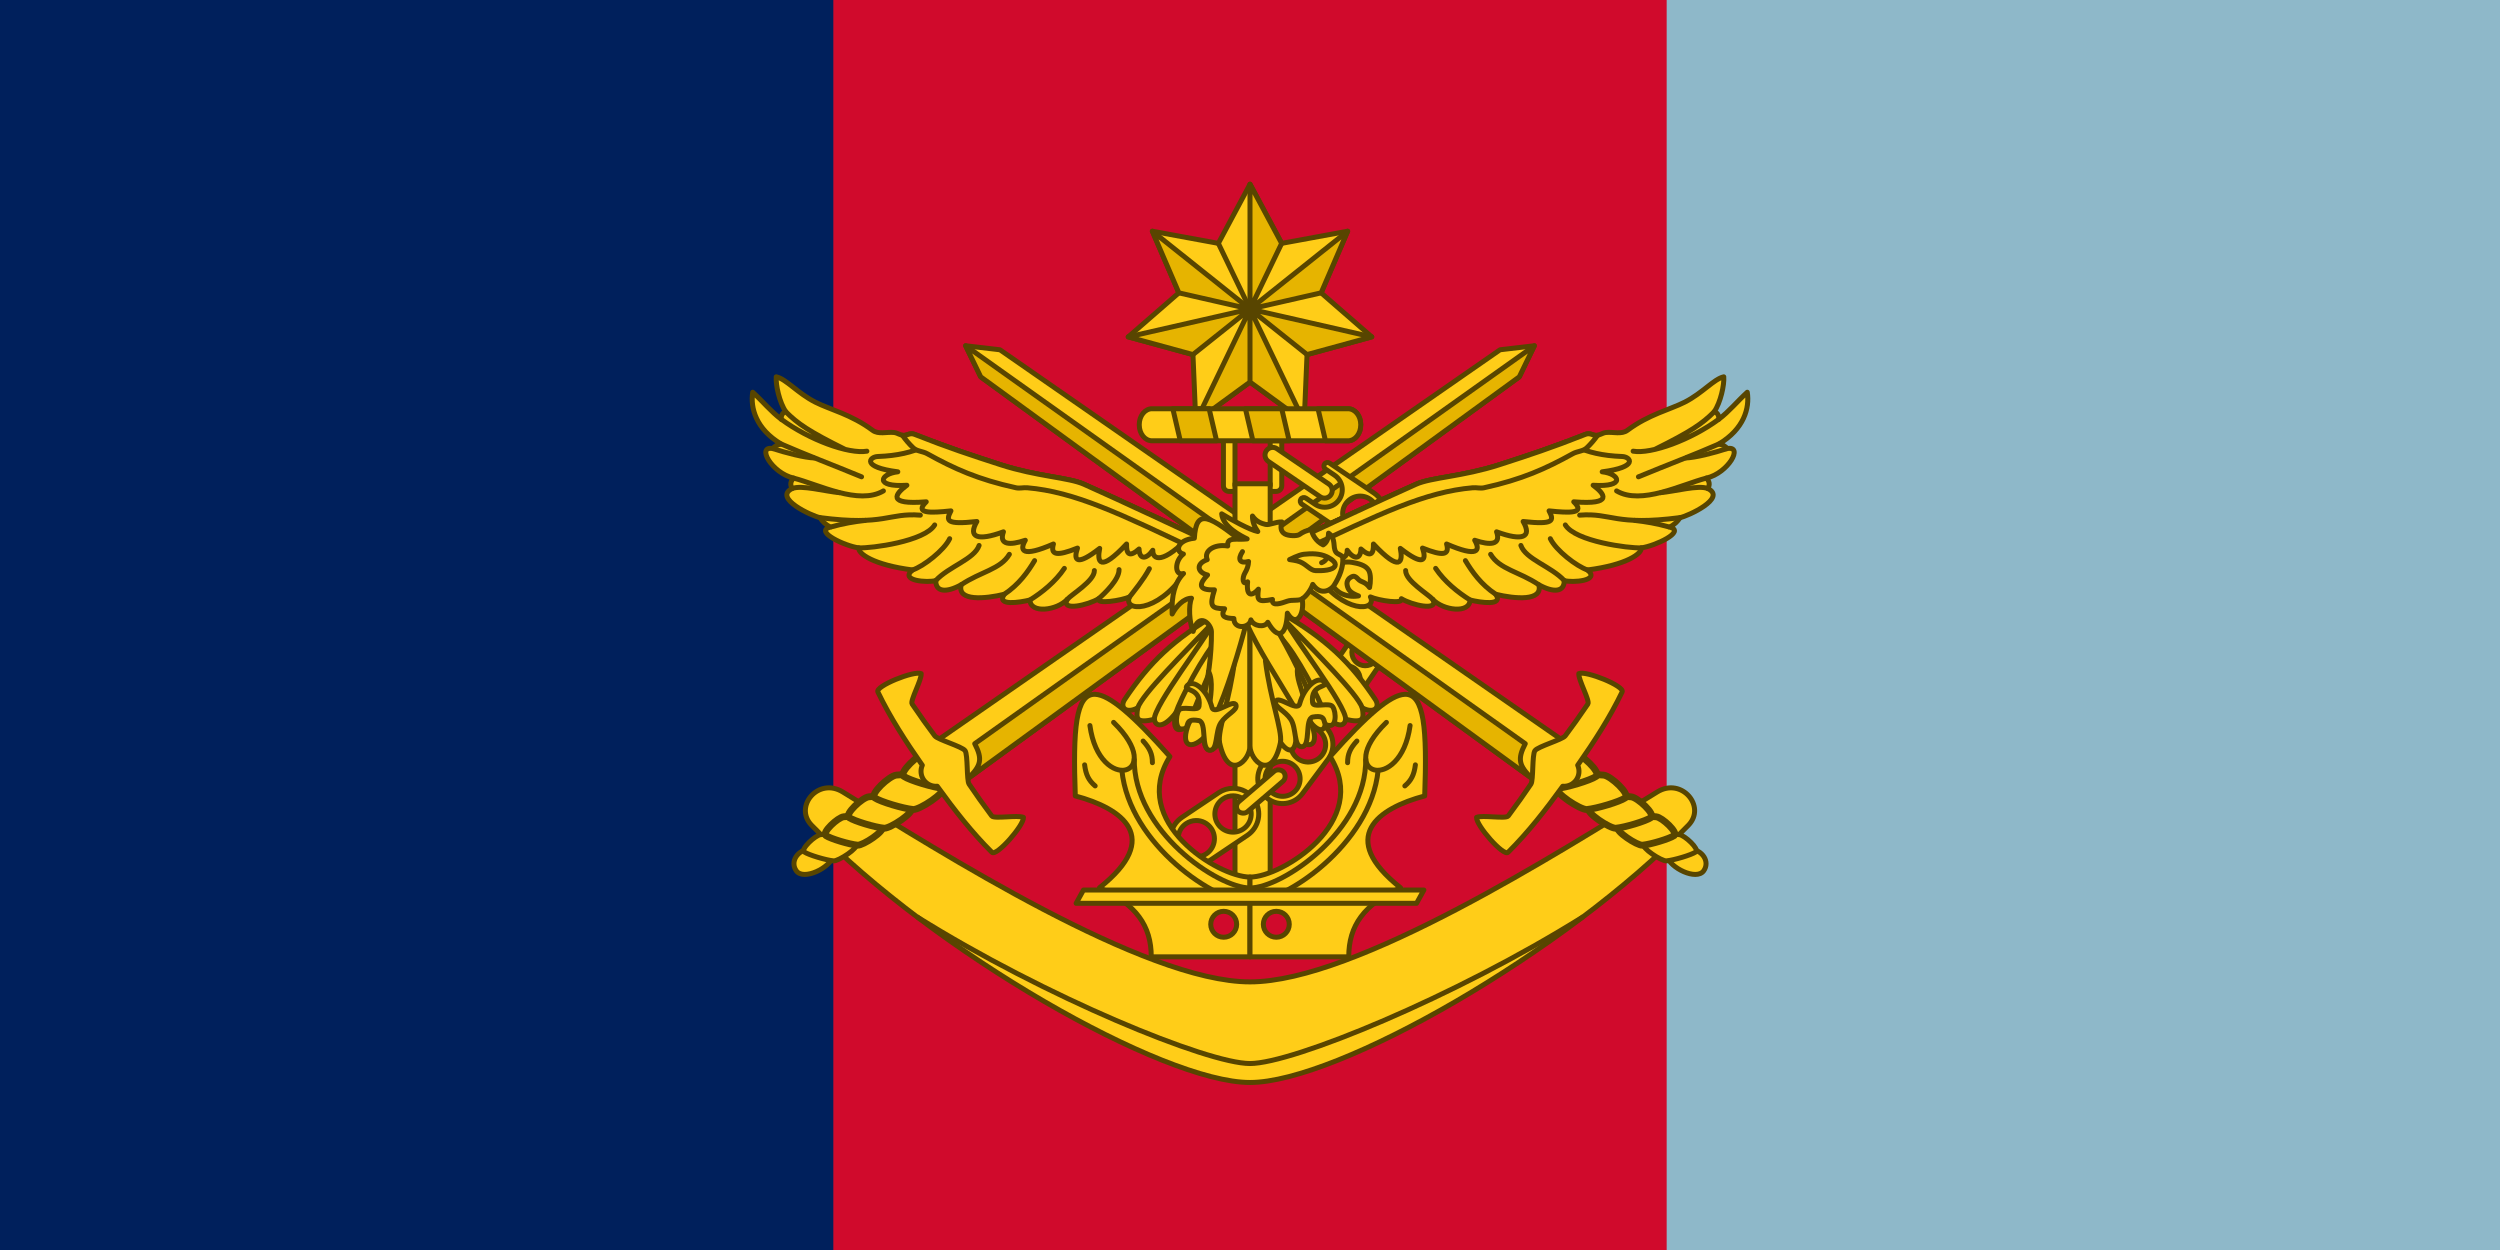 <?xml version="1.0" encoding="UTF-8"?>
<svg id="svg11265" xmlns="http://www.w3.org/2000/svg" viewBox="0 0 1500 750">
  <defs>
    <style>
      .cls-1, .cls-2, .cls-3, .cls-4, .cls-5, .cls-6, .cls-7, .cls-8, .cls-9, .cls-10, .cls-11 {
        stroke: #584500;
        stroke-linejoin: round;
      }

      .cls-1, .cls-2, .cls-3, .cls-4, .cls-5, .cls-6, .cls-9 {
        fill: #ffcd18;
      }

      .cls-1, .cls-2, .cls-4, .cls-5, .cls-11 {
        fill-rule: evenodd;
      }

      .cls-1, .cls-5, .cls-6, .cls-7, .cls-8, .cls-10, .cls-11 {
        stroke-width: 3px;
      }

      .cls-12 {
        fill: #d00a2c;
      }

      .cls-12, .cls-13, .cls-14 {
        stroke-width: 0px;
      }

      .cls-2 {
        stroke-width: 4.125px;
      }

      .cls-3 {
        stroke-width: 3px;
      }

      .cls-3, .cls-5, .cls-6, .cls-8, .cls-9, .cls-10 {
        stroke-linecap: round;
      }

      .cls-4 {
        stroke-width: 4.125px;
      }

      .cls-13 {
        fill: #00205c;
      }

      .cls-14 {
        fill: #8eb8c9;
      }

      .cls-7, .cls-10 {
        fill: none;
      }

      .cls-8, .cls-11 {
        fill: #e6b400;
      }

      .cls-9 {
        stroke-width: 3px;
      }
    </style>
  </defs>
  <g id="g1387">
    <path id="path9665" class="cls-14" d="m0,0h1500v750H0V0Z"/>
    <path id="path9667" class="cls-12" d="m0,0h1000v750H0V0Z"/>
    <path id="path9669" class="cls-13" d="m0,0h500v750H0V0Z"/>
    <g id="g9827">
      <path id="path9673" class="cls-1" d="m994.332,475.171c14.716-9.037,29.526,8.81,18.75,19.922-73.723,76.025-210.612,154.394-263.085,154.394s-189.362-78.37-263.086-154.395c-10.775-11.111,4.035-28.96,18.75-19.922,58.474,35.913,180.922,113.965,244.336,113.965s185.863-78.052,244.336-113.965Z"/>
      <path id="path9675" class="cls-7" d="m949.895,550.047c-77.281,48.277-174.36,88.074-199.898,88.074s-122.611-39.795-199.891-88.07"/>
      <path id="path9677" class="cls-6" d="m814.965,380.838c-2.106.835-3.914,2.283-5.188,4.156l-11.073,16.179c-3.547,5.159-2.241,12.217,2.918,15.764.014.009.027.019.041.028,5.159,3.547,12.217,2.241,15.764-2.918.009-.014.019-.027.028-.041l11.073-16.179c3.547-5.159,2.24-12.218-2.919-15.765-.013-.009-.027-.019-.041-.028-3.114-2.142-7.09-2.591-10.603-1.197h0Zm1.277,3.083c2.472-.96,5.259-.638,7.448.859,3.662,2.506,4.599,7.506,2.093,11.168-2.507,3.662-7.507,4.599-11.169,2.092-3.662-2.507-4.599-7.507-2.093-11.169.914-1.336,2.211-2.365,3.72-2.951h0Zm-11.291,16.268c2.52-1.065,5.409-.774,7.667.771,3.661,2.506,4.598,7.506,2.093,11.168-2.506,3.662-7.506,4.599-11.168,2.093-3.663-2.506-4.6-7.507-2.094-11.169,0,0,0,0,0,0,.869-1.27,2.085-2.264,3.503-2.863h0Z"/>
      <g id="g9725">
        <g id="g9693">
          <path id="path9679" class="cls-1" d="m1000.313,513.92c1.641,6.705,17.559,14.678,21.919,8.548,3.733-5.248-.24-12.552-9.114-13.47l-12.805,4.922Z"/>
          <path id="path9681" class="cls-1" d="m986.273,506.463c-1.759,2.186,10.712,10.325,13.589,10.06,4.54-.418,14.969-3.553,17.604-5.347,2.355-1.603-6.694-10.141-9.99-10.412-8.322-.684-16.087-.66-21.203,5.7h0Z"/>
          <g id="g9691">
            <path id="path9683" class="cls-2" d="m970.751,496.235c-1.903,2.366,11.593,11.174,14.707,10.887,4.914-.453,16.2-3.846,19.052-5.787,2.549-1.734-7.244-10.976-10.811-11.268-9.007-.741-17.412-.715-22.948,6.168h0Z"/>
            <path id="path9685" class="cls-2" d="m953.279,484.907c-2.104,2.616,12.815,12.352,16.257,12.035,5.432-.501,17.907-4.251,21.061-6.396,2.817-1.918-8.008-12.133-11.951-12.457-9.958-.818-19.248-.79-25.368,6.819h0Z"/>
            <path id="path9687" class="cls-2" d="m934.333,472.531c-2.304,2.865,14.038,13.531,17.808,13.182,5.95-.549,19.616-4.657,23.07-7.006,3.087-2.1-8.772-13.291-13.091-13.645-10.907-.896-21.084-.865-27.787,7.469Z"/>
            <path id="path9689" class="cls-2" d="m915.07,459.379c-2.405,2.99,14.649,14.119,18.584,13.757,6.21-.573,20.47-4.859,24.074-7.312,3.221-2.192-9.154-13.869-13.661-14.239-11.381-.935-22.001-.903-28.997,7.794h0Z"/>
          </g>
        </g>
        <path id="path9695" class="cls-1" d="m579.388,207.452l9.029,18.645,340.06,247.735,8.548-12.019,8.548-12.019-345.611-239.931-20.575-2.41Z"/>
        <path id="path9697" class="cls-11" d="m579.387,207.452l9.029,18.645,330.877,241.045c-8.062-7.695-8.916-11.707-4.137-20.918l-335.77-238.774h0Z"/>
        <path id="path9699" class="cls-1" d="m885.941,490.428c-.429,4.647,16.19,23.652,18.91,20.95,12.113-12.031,22.593-25.523,32.797-39.631,3.167.267,6.24-1.155,8.085-3.742,1.838-2.592,2.174-5.962.882-8.865,9.98-14.269,19.283-28.596,26.674-43.988,1.66-3.456-21.747-12.918-25.995-10.988-.366,3.709,6.763,16.275,5.437,18.23-5.187,7.65-9.204,13.263-13.608,19.134-1.664,2.218-16.401,6.384-18.161,8.859-1.76,2.475-.859,17.763-2.408,20.062-4.101,6.087-8.085,11.723-13.609,19.134-1.411,1.893-15.621-.717-19.005.846h0Z"/>
        <g id="g9723">
          <g id="g9715">
            <path id="path9701" class="cls-1" d="m499.688,513.92c-1.641,6.705-17.559,14.678-21.919,8.548-3.733-5.248.24-12.552,9.114-13.47l12.805,4.922Z"/>
            <path id="path9703" class="cls-1" d="m513.728,506.463c1.759,2.186-10.712,10.325-13.589,10.06-4.541-.418-14.969-3.553-17.604-5.347-2.355-1.603,6.694-10.141,9.99-10.412,8.322-.684,16.088-.66,21.203,5.7h0Z"/>
            <g id="g9713">
              <path id="path9705" class="cls-4" d="m529.258,496.219c1.903,2.366-11.593,11.174-14.707,10.887-4.914-.453-16.2-3.846-19.052-5.787-2.549-1.734,7.244-10.976,10.811-11.268,9.007-.741,17.412-.715,22.948,6.168h0Z"/>
              <path id="path9707" class="cls-4" d="m546.731,484.89c2.104,2.616-12.815,12.352-16.257,12.035-5.432-.501-17.907-4.251-21.061-6.396-2.817-1.918,8.008-12.133,11.951-12.457,9.958-.818,19.248-.79,25.368,6.819h0Z"/>
              <path id="path9709" class="cls-4" d="m565.676,472.516c2.304,2.865-14.038,13.531-17.808,13.182-5.95-.549-19.616-4.657-23.069-7.006-3.087-2.1,8.772-13.291,13.091-13.646,10.907-.896,21.084-.865,27.787,7.469Z"/>
              <path id="path9711" class="cls-4" d="m584.94,459.364c2.405,2.99-14.649,14.119-18.584,13.757-6.21-.573-20.47-4.859-24.074-7.312-3.221-2.192,9.154-13.869,13.661-14.239,11.381-.935,22.001-.903,28.997,7.794h0Z"/>
            </g>
          </g>
          <path id="path9717" class="cls-1" d="m920.613,207.452l-9.03,18.645-340.06,247.735-8.549-12.019-8.549-12.019,345.611-239.931,20.575-2.41Z"/>
          <path id="path9719" class="cls-11" d="m920.612,207.452l-335.77,238.772c4.78,9.21,3.926,13.223-4.136,20.918l330.877-241.045,9.028-18.645h0Z"/>
          <path id="path9721" class="cls-1" d="m614.06,490.428c.429,4.647-16.19,23.652-18.91,20.95-12.113-12.031-22.593-25.523-32.797-39.631-3.167.267-6.24-1.155-8.085-3.742-1.838-2.592-2.174-5.962-.882-8.865-9.98-14.269-19.283-28.596-26.674-43.988-1.66-3.456,21.747-12.918,25.995-10.988.366,3.709-6.763,16.275-5.437,18.23,5.187,7.65,9.204,13.263,13.608,19.134,1.664,2.218,16.401,6.384,18.161,8.859,1.76,2.475.86,17.763,2.409,20.062,4.1,6.087,8.084,11.723,13.608,19.134,1.411,1.893,15.622-.717,19.005.846h0Z"/>
        </g>
      </g>
      <g id="g9731">
        <path id="path9727" class="cls-6" d="m737.418,253.688c-1.857-.004-3.365,1.497-3.369,3.354v34.438c-.004,1.857,1.498,3.365,3.354,3.369h28.286c1.857.004,3.365-1.497,3.369-3.354v-34.439c.004-1.857-1.498-3.365-3.354-3.369h-28.286Zm3.576,3.551h21.121v34.057h-21.122v-34.057h0Z"/>
        <rect id="rect9729" class="cls-6" x="740.993" y="290.246" width="21.121" height="253.322"/>
      </g>
      <g id="g9745">
        <g id="g9737">
          <path id="path9733" class="cls-6" d="m739.859,472.973c-3.073-.005-6.076.911-8.622,2.631l-22.07,14.82c-7.058,4.718-8.955,14.264-4.237,21.321.012.018.024.036.037.055,4.717,7.058,14.262,8.956,21.32,4.24.019-.013.038-.025.057-.038l22.07-14.82c7.058-4.718,8.956-14.265,4.237-21.323-.012-.018-.024-.036-.037-.055-2.847-4.261-7.63-6.823-12.754-6.83h0Zm.06,4.525c3.596.031,6.946,1.835,8.95,4.821,3.354,4.995,2.024,11.764-2.971,15.118-4.995,3.354-11.764,2.025-15.118-2.97-3.355-4.995-2.027-11.764,2.968-15.12h.002c1.823-1.225,3.973-1.869,6.169-1.85h0Zm-22.388,14.821c3.709-.077,7.202,1.74,9.27,4.82,3.354,4.995,2.024,11.764-2.972,15.118s-11.764,2.024-15.118-2.971c-3.355-4.995-2.026-11.764,2.969-15.119,0,0,0,0,0,0,1.733-1.163,3.763-1.805,5.85-1.847h0Zm62.426-59.662c-2.798.982-5.237,2.781-7.001,5.164l-15.324,20.575c-4.908,6.56-3.569,15.857,2.991,20.765.017.013.034.025.051.038,6.559,4.908,15.855,3.57,20.764-2.99.013-.017.026-.035.039-.052l15.324-20.576c4.908-6.56,3.569-15.857-2.991-20.766-.017-.013-.035-.026-.052-.039-3.959-2.964-9.135-3.759-13.801-2.119h0Zm1.508,4.099c3.283-1.126,6.91-.56,9.694,1.513,4.657,3.469,5.62,10.055,2.152,14.713-3.469,4.657-10.056,5.621-14.714,2.153-4.658-3.468-5.622-10.056-2.154-14.714,0,0,0,0,.001-.001,1.266-1.699,3.016-2.976,5.02-3.663Zm-15.614,20.679c3.351-1.26,7.112-.73,9.983,1.408,4.657,3.469,5.62,10.055,2.152,14.713-3.469,4.657-10.055,5.62-14.713,2.153-4.658-3.469-5.621-10.056-2.153-14.714,0,0,0,0,0,0,1.203-1.615,2.845-2.85,4.73-3.56h0Z"/>
          <rect id="rect9735" class="cls-9" x="738.517" y="470.917" width="35.95" height="7.969" rx="3.984" ry="3.984" transform="translate(-126.884 607.028) rotate(-40.626)"/>
        </g>
        <g id="g9743">
          <path id="path9739" class="cls-6" d="m794.707,278.428c.672-.995,2.022-1.258,3.018-.587l26.696,18.012c6.799,4.566,8.609,13.779,4.043,20.578-.012.018-.024.035-.036.053-4.565,6.799-13.777,8.61-20.576,4.045-.018-.012-.037-.025-.055-.037l-26.695-18.012c-.995-.672-1.257-2.023-.585-3.019.672-.995,2.022-1.258,3.018-.587l5.435,3.667c4.813,3.248,11.346,1.978,14.593-2.835,3.247-4.812,1.978-11.345-2.834-14.592l-5.436-3.667c-.995-.672-1.257-2.023-.585-3.019h0Zm12.688,23.865c-3.247,4.812-1.978,11.346,2.835,14.593,4.812,3.248,11.345,1.978,14.592-2.835,3.247-4.812,1.978-11.345-2.835-14.592-4.811-3.248-11.345-1.978-14.592,2.835h0Z"/>
          <path id="rect9741" class="cls-3" d="m759.801,270.457h0c-1.432,2.1-.891,4.963,1.209,6.395l31.14,21.237c2.1,1.432,4.963.891,6.395-1.209h0c1.432-2.1.891-4.963-1.209-6.395l-31.14-21.237c-2.1-1.432-4.963-.891-6.395,1.209Z"/>
        </g>
      </g>
      <g id="g9751">
        <path id="path9747" class="cls-1" d="m657.13,416.584c-11.781-.473-13.391,20.971-11.953,60.973,28.174,7.458,52.62,24.86,14.502,55.105,21.959,9.944,31.074,22.7,31.074,41.432h59.247v-47.855c-19.125,0-72.713-33.146-48.06-72.298-22.199-24.995-36.213-37.012-44.809-37.357h0Zm77.089,130.204c4.296,0,7.778,3.483,7.778,7.779,0,4.295-3.483,7.777-7.778,7.777-4.295,0-7.777-3.482-7.778-7.777,0-4.296,3.482-7.779,7.778-7.779Z"/>
        <path id="path9749" class="cls-1" d="m842.87,416.584c-8.597.345-22.611,12.361-44.809,37.357,24.652,39.153-28.937,72.298-48.062,72.298v47.855h59.249c0-18.732,9.115-31.488,31.074-41.432-38.118-30.245-13.672-47.647,14.502-55.105,1.437-40.001-.172-61.446-11.953-60.973h0Zm-77.089,130.204c4.296,0,7.778,3.483,7.778,7.779,0,4.295-3.483,7.777-7.778,7.777-4.295,0-7.777-3.482-7.778-7.777,0-4.296,3.482-7.779,7.778-7.779Z"/>
      </g>
      <g id="g9765">
        <g id="g9755">
          <path id="path9753" class="cls-10" d="m653.945,435.328c5.713,41.748,46.728,29.883,14.209-1.904m-17.384,25.49c.725,5.8,2.383,9.322,6.319,12.636m28.782-26.921c3.961,4.299,5.58,7.839,5.569,12.985"/>
        </g>
        <g id="g9759">
          <path id="path9757" class="cls-10" d="m846.055,435.328c-5.713,41.748-46.729,29.883-14.209-1.904m17.383,25.49c-.725,5.8-2.382,9.322-6.318,12.636m-28.782-26.921c-3.961,4.299-5.58,7.839-5.57,12.985"/>
        </g>
        <path id="path9761" class="cls-7" d="m819.446,455.097c.637,43.495-50.269,77.686-69.445,77.686s-70.084-34.192-69.445-77.687"/>
        <path id="path9763" class="cls-7" d="m826.877,462.181c-4.492,44.92-56.615,79.261-76.877,79.261s-72.386-34.342-76.877-79.261"/>
      </g>
      <path id="path9767" class="cls-6" d="m650.066,534.026h204.262l-4.395,7.974h-204.262l4.395-7.974Z"/>
      <g id="g9783">
        <path id="path9769" class="cls-6" d="m750,110.512l18.994,35.5,39.597-7.284-15.913,36.983,30.383,26.417-38.836,10.618-1.71,40.225-32.515-23.743-32.515,23.743-1.71-40.225-38.836-10.618,30.383-26.417-15.912-36.983,39.597,7.284,18.994-35.5Z"/>
        <path id="path9771" class="cls-8" d="m750,110.512v74.934l29.294-23.359,29.293-23.359-15.91,36.983-42.674,9.739,36.527,8.339,36.527,8.339-38.833,10.618-34.222-27.289,16.255,33.758,16.255,33.758-32.512-23.743v-43.768l-16.258,33.756-16.258,33.756,32.519-23.743-.008-43.771-36.528,8.336-36.528,8.336,38.84,10.618,34.215-27.296-29.292-23.361-29.292-23.362,15.916,36.984,42.672,9.735,19-39.435-18.997-35.499Z"/>
        <path id="path9773" class="cls-7" d="m731.006,146.012l18.991,39.434"/>
        <g id="g9781">
          <path id="rect9775" class="cls-6" d="m691.218,245.24h117.563c4.233,0,7.665,4.241,7.665,9.472v.294c0,5.232-3.432,9.472-7.665,9.472h-117.563c-4.233,0-7.665-4.241-7.665-9.472v-.294c0-5.232,3.432-9.472,7.665-9.472Z"/>
          <g id="g9779">
            <path id="path9777" class="cls-8" d="m703.69,245.241l4.489,19.237h21.779l-4.489-19.237h-21.779Zm43.558,0l4.49,19.237h21.779l-4.49-19.237h-21.779Zm43.559,0l4.489,19.237h13.484c4.246,0,7.666-4.225,7.666-9.472v-.292c0-5.249-3.419-9.472-7.665-9.472h-17.974,0Z"/>
          </g>
        </g>
      </g>
      <g id="g9825">
        <g id="g9807">
          <path id="path9785" class="cls-1" d="m750,447.51v-111.37c-38.449-16.97-63.445-29.413-99.702-45.608-9.139-4.082-27.916-4.576-49.851-11.667-18.033-5.83-31.51-10.253-51.506-18.187-2.869-1.139-3.893.273-6.3.553-1.987.232-4.111-1.495-6.098-1.724-4.348-.498-9.454,1.32-12.994-1.325-12.77-9.548-25.564-12.398-34.404-16.906-10.763-5.488-17.435-13.854-23.402-15.18-.375,4.687,1.864,15.388,5.801,21.013-1.5,0-3.15,2.025-2.775,4.463-6.187-4.594-11.125-10.789-17.125-16.226-1.5,9.375,1.902,22.08,17.09,31.08-2.515.42-4.255,1.447-4.951,2.739-10.195-1.985-.75,14.66,12.353,17.687-1.693,1.858-2.274,3.733-.853,6.287-11.623,5.734,12.041,16.531,16.634,17.423,1.886,2.692,3.189,3.878,6.225,5.713-9.943,2.575,8.953,11.41,17.11,12.442-.562,3.375,8.79,10.271,32.295,13.258-8.154,6.562,9.148,7.757,13.922,6.364-.133,6.761,6.098,7.557,15.247,2.519-2.652,10.076,14.451,8.485,25.853,5.7-4.905,7.16,9.106,4.956,15.379,3.448.266,8.353,16.242,6.298,22.407-.398-3.951,7.449,12.86,3.315,18.826-.398-1.723,3.579,13.921,1.061,18.562-1.061-4.254,8.584,16.084,10.715,33.147-14.223h20.018v24.035c-26.961,15.738-41.166,29.372-56.082,51.707-3.107,4.652.662,8.883,7.822,5.038-1.194,6.629-.796,9.413,9.943,6.895.729,4.64,5.701,5.369,12.926-3.911-2.625,11.437,2.264,12.782,7.889,6.032-5.625,13.875.953,16.625,9.015,8.75,0,7.5,3.656,10.98,9.281,2.918,5.062,24.187,18.296,10.97,18.296,2.121h0Z"/>
          <path id="path9787" class="cls-1" d="m559.79,264.874c-1.929,1.191-3.81,2.281-5.358,3.028-7.066,3.409-15.933,5.577-27.75,6-5.035.18-10.125,6.375,12,9.187-10.5,1.125-14.437,9.375,5.437,8.062-6.842,5.081-12.562,11.903,11.625,9.937-7.312,7.125,2.437,6.75,14.812,5.437-3,5.812-3.187,8.437,15.562,6.375-5.437,9.375.187,12,15.937,6.187-2.812,7.875,3.75,8.25,13.125,5.062-3.562,6.187-2.062,10.5,16.875,2.25-1.875,6.562,1.875,7.5,14.437,2.437-2.625,7.687-.375,10.875,13.312.187-1.687,8.25,0,14.625,16.125-2.625-.187,6,1.687,8.25,7.5,3,.187,6.187,4.125,6.562,8.25.75-.182,5.648,5.659,9.166,23.539-9.739-21.502-9.923-40.736-19.076-64.923-29.88-9.139-4.082-27.917-4.577-49.852-11.668-14.562-4.707-26.204-8.527-40.657-13.99h0Z"/>
          <path id="path9789" class="cls-1" d="m547.084,260.245c-1.612-.07-2.638.777-4.443.987-.397.047-.799,0-1.205-.083,1.865,2.666,3.975,5.126,6.433,7.503,2.253,2.18,5.695,2.041,8.437,3.562,16.252,9.014,30.542,15.467,53.25,20.437,2.348.514,4.354-.205,6.75,0,28.334,2.418,55.5,15.375,103.875,38.437l3.585-6.744c-25.151-11.505-46.111-21.594-73.468-33.813-9.139-4.082-27.917-4.577-49.852-11.668-18.033-5.829-31.509-10.252-51.506-18.186-.717-.285-1.32-.41-1.857-.434h0Z"/>
          <path id="path9791" class="cls-5" d="m689.619,341.215c-3.682,6.873-9.303,13.531-11.876,16.935m-6.311-16.372c.132,5.899-8.689,14.358-12.25,17.433m-2.562-16.87c.132,6.165-13.613,14.219-16.264,17.269m-1.736-18.581c-5.304,7.954-13.402,14.468-20.672,18.979m2.815-23.633c-3.911,6.562-9.377,14.352-18.194,20.185m3.051-23.969c-5.37,9.082-17.237,10.38-28.905,18.268m10.749-23.584c-2.784,8.22-18.239,12.646-25.995,21.065m8.338-25.124c-3.315,6.96-15.697,16.573-22.26,18.76m13.26-27.01c-5.9,9.878-37.963,14.096-45.555,13.752m36.946-19.619c-19.29-1.538-20.995,6.611-60.281,1.465m38.126-16.013c-14.709,8.719-39.002-3.853-53.908-7.697m40.796-.763c-18.96-7.822-32.685-12.902-48.198-19.664m51.385,4.289c-10.832,1.856-34.644-6.812-51.349-19.142m2.775-4.463c7.088,7.088,13.81,11.759,35.644,22.568m221.055,103.412c-18.297,19.092-42.811,43.396-45.596,51.617m9.944,6.895c-.254-8.353,31.144-48.778,35.651-58.324m3.376,9.187c-9.567,9.85-23.714,37.667-26.1,45.225m35.201-31.091c-2.785,22.672-10.128,41.352-9.016,48.791m-2.387-49.85c-4.5,9.75-9.91,22.62-15.91,38.182"/>
          <path id="path9793" class="cls-1" d="m463.782,269.165c7.69,2.519,19.129,5.496,25.095,5.629m-13.594,18.346c5.548-2.334,19.85,1.721,28.822,2.512m-5.963,20.623c8.025-2.226,14.058-3.24,21.558-4.095"/>
          <g id="g9805">
            <path id="path9795" class="cls-1" d="m750,447.51v-111.37c38.449-16.97,63.445-29.413,99.702-45.608,9.139-4.082,27.917-4.576,49.851-11.667,18.033-5.83,31.511-10.253,51.506-18.187,2.87-1.139,3.892.273,6.3.553,1.987.232,4.112-1.495,6.098-1.724,4.348-.498,9.454,1.32,12.994-1.325,12.77-9.548,25.564-12.398,34.404-16.906,10.763-5.488,17.435-13.854,23.402-15.18.375,4.687-1.864,15.388-5.801,21.013,1.5,0,3.15,2.025,2.775,4.463,6.187-4.594,11.125-10.789,17.125-16.226,1.5,9.375-1.902,22.08-17.09,31.08,2.515.42,4.255,1.447,4.952,2.739,10.195-1.985.75,14.66-12.353,17.687,1.693,1.858,2.274,3.733.853,6.287,11.623,5.734-12.04,16.531-16.634,17.423-1.886,2.692-3.189,3.878-6.225,5.713,9.944,2.575-8.953,11.41-17.11,12.442.562,3.375-8.79,10.271-32.295,13.258,8.154,6.562-9.148,7.757-13.922,6.364.133,6.761-6.098,7.557-15.247,2.519,2.652,10.076-14.452,8.485-25.853,5.7,4.905,7.16-9.106,4.956-15.379,3.448-.266,8.353-16.242,6.298-22.407-.398,3.951,7.449-12.86,3.315-18.827-.398,1.723,3.579-13.922,1.061-18.562-1.061,4.253,8.584-16.085,10.715-33.147-14.223h-20.018v24.035c26.961,15.738,41.166,29.372,56.082,51.707,3.107,4.652-.663,8.883-7.823,5.038,1.194,6.629.796,9.413-9.944,6.895-.729,4.64-5.701,5.369-12.926-3.911,2.625,11.437-2.264,12.782-7.889,6.032,5.625,13.875-.953,16.625-9.015,8.75,0,7.5-3.656,10.98-9.281,2.918-5.062,24.187-18.296,10.97-18.296,2.121h0Z"/>
            <path id="path9797" class="cls-1" d="m940.211,264.874c1.929,1.191,3.81,2.281,5.358,3.028,7.066,3.409,15.933,5.577,27.75,6,5.035.18,10.125,6.375-12,9.187,10.5,1.125,14.437,9.375-5.437,8.062,6.841,5.081,12.562,11.903-11.625,9.937,7.312,7.125-2.437,6.75-14.812,5.437,3,5.812,3.187,8.437-15.562,6.375,5.437,9.375-.187,12-15.937,6.187,2.812,7.875-3.75,8.25-13.125,5.062,3.562,6.187,2.062,10.5-16.875,2.25,1.875,6.562-1.875,7.5-14.437,2.437,2.625,7.687.375,10.875-13.312.187,1.687,8.25,0,14.625-16.125-2.625.187,6-1.687,8.25-7.5,3-.187,6.187-4.125,6.562-8.25.75.182,5.648-5.659,9.166-23.539-9.739,21.502-9.923,40.736-19.076,64.923-29.88,9.14-4.082,27.917-4.577,49.852-11.668,14.562-4.707,26.204-8.527,40.657-13.99h0Z"/>
            <path id="path9799" class="cls-1" d="m952.916,260.245c1.612-.07,2.638.777,4.443.987.397.047.799,0,1.204-.083-1.865,2.666-3.975,5.126-6.433,7.503-2.253,2.18-5.695,2.041-8.437,3.562-16.252,9.014-30.542,15.467-53.25,20.437-2.348.514-4.354-.205-6.75,0-28.333,2.418-55.5,15.375-103.875,38.437l-3.585-6.744c25.151-11.505,46.112-21.594,73.468-33.813,9.139-4.082,27.917-4.577,49.852-11.668,18.033-5.829,31.509-10.252,51.505-18.186.717-.285,1.32-.41,1.857-.434h0Z"/>
            <path id="path9801" class="cls-5" d="m843.381,342.34c-.132,6.165,13.613,14.219,16.265,17.269m1.735-18.581c5.304,7.954,13.402,14.468,20.672,18.979m-2.815-23.633c3.911,6.562,9.377,14.352,18.194,20.185m-3.051-23.969c5.37,9.082,17.237,10.38,28.905,18.268m-10.749-23.584c2.784,8.22,18.239,12.646,25.995,21.065m-8.339-25.124c3.315,6.96,15.698,16.573,22.26,18.76m-13.26-27.01c5.9,9.878,37.964,14.096,45.555,13.752m-36.946-19.619c19.29-1.538,20.995,6.611,60.281,1.465m-38.126-16.013c14.709,8.719,39.001-3.853,53.908-7.697m-40.796-.763c18.96-7.822,32.685-12.902,48.198-19.664m-51.386,4.289c10.832,1.856,34.644-6.812,51.35-19.142m-2.775-4.463c-7.087,7.088-13.81,11.759-35.644,22.568m-221.055,103.412c18.297,19.092,42.812,43.396,45.596,51.617m-9.944,6.895c.254-8.353-31.144-48.778-35.652-58.324m-3.375,9.187c9.567,9.85,23.714,37.667,26.1,45.225m-35.201-31.091c2.785,22.672,10.128,41.352,9.016,48.791m2.387-49.85c4.5,9.75,9.91,22.62,15.91,38.182"/>
            <path id="path9803" class="cls-1" d="m1036.218,269.165c-7.69,2.519-19.129,5.496-25.095,5.629m13.594,18.346c-5.548-2.334-19.849,1.721-28.823,2.512m5.963,20.623c-8.025-2.226-14.058-3.24-21.558-4.095"/>
          </g>
        </g>
        <g id="g9823">
          <path id="path9809" class="cls-5" d="m800.528,339.391c1.988-1.724,7.293-2.598,10.606-1.989,3.656.672,8.177,1.578,10.076,4.773,1.39,2.339,1.192,7.16.53,10.342-2.887-3.878-4.894-2.885-6.895-5.084-2.075-2.281-3.011-1.727-4.165-1.198-1.272.582-2.808,2.327-2.448,4.552.55,3.394,2.285,4.988,6.878,6.768-3.937.562-7.122.092-10.48-1.529-2.984-1.44-7.153-6.558-7.55-8.281l3.447-8.353Z"/>
          <g id="g9817">
            <path id="path9811" class="cls-5" d="m760.109,368.027c9.187,13.687,21.641,37.824,28.875,56.437l-8.25,6.562c-15.375-25.875-25.81-41.424-32.935-57.361-3.562,14.062-12.252,43.111-18.627,55.486l-7.875-6.75c3.562-14.062,5.73-29.63,5.557-43.341-.057-4.521-7.501-12.443-10.958-.22-2.387-5.303-2.848-15.791-.992-19.901-4.64,0-9.148,4.754-11.606,9.462-.53-11.137,1.648-19.117,6.818-24.288-5.568,1.591-5.371-7.735-.068-11.712-4.781-1.031-4.406-8.344,6.562-9.469,1.125-18.187,8.625-14.156,31.687,4.594l11.812,40.5Z"/>
            <path id="path9813" class="cls-5" d="m781.297,359.308c1.591,9.148-3.441,17.604-8.877,8.588-.663,14.187-5.779,15.947-11.745,5.473-1.875,3.375-8.453,2.488-10.14-1.449-.789,5.035-10.277,5.913-10.2-.795-5.062-.187-8.381-1.005-5.569-5.88-8.212-.138-9.1-1.593-6.098-11.343-10.125.375-9.195-3.669-4.133-8.919-5.812-1.312-7.514-6.573-.202-9.198-2.25-5.25,4.226-9.506,12.289-8.193-.562-5.773,5.387-3.461,11.668-4.243-3.482-1.692-14.65-7.294-15.275-15.04,5.303,3.315,17.149,9.798,21.656,10.594-1.969-2.719-3.281-6.094-3.187-9.281,2.25,3.36,5.495,4.489,7.855,5.023,2.433.551,5.75-1.545,9.765-1.478-.796,2.785-.945,5.611,1.78,7.189,2.235,1.295,7.448,1.327,8.758.375,2.089-1.518,4.363-2.557,7.28-2.955.266,2.52,2.336,6.898,6.977,9.152,2.156-1.312,3.14-3.652,3.234-7.027,4.781,3.375,2.235,8.155,4.455,11.403.929,1.357,3.934,1.747,4.073,3.386.438,5.223-1.839,11.264-5.265,16.567-1.605,2.486-7.767,6.689-12.744-.623-.851,2.785-3.635,6.986-6.354,8.674h0Z"/>
            <path id="path9815" class="cls-5" d="m745.484,330.996c-3.094,4.687-1.594,7.312,3.656,5.906-.141,2.625-.809,4.511-2.25,7.008-1.624,2.812-1.453,7.523,1.687,5.18-1.031,10.031,3.375,7.969,6.469,4.406-.844,6.844-.469,7.875,8.437,6.187-.75,4.594,5.81,2.1,8.914,1.02,2.958-1.029,6.777,0,8.898-1.395"/>
          </g>
          <path id="path9819" class="cls-10" d="m778.558,400.943c-.937,5.062,2.229,11.98,4.239,19.396m-57.642-17.408c2.93,5.416,1.268,15.483.08,22.845"/>
          <path id="path9821" class="cls-5" d="m792.962,337.626c1.559-.661,2.378-1.362,3.113-2.766m.741-.436c1.927,1.05,5.051,2.997,4.243,5.038-1.117,2.821-7.69,3.049-11.668,2.917-3.223-.108-5.173-3.535-9.413-5.303-1.861-.776-6.233-1.326-6.233-1.326,0,0,5.485-2.832,8.486-3.182,4.555-.531,9.587-.495,13.741,1.432l.843.424Zm-9.259,87.169c-1.506-11.751,10.45-8.817,7.038-12.439-3.734-3.965-12.033,2.79-14.812,13.18-1.358,5.073-13.264-5.633-14.424-1.303-.823,3.071,5.594,5.34,9.073,10.5,3.53,5.235,1.75,16.5,6.562,16.5,5.723,0,1.588-16.926,6.75-17.812,10.338-1.774,3.855,5.326,10.5,5.062,4.253-.169,3.176-11.051.42-12.028-3.688-1.309-10.718,1.387-11.108-1.66h0Zm-68.134,2.121c1.506-11.75-10.451-8.817-7.038-12.439,3.734-3.964,12.033,2.79,14.812,13.18,1.357,5.073,13.264-5.633,14.424-1.303.823,3.07-5.594,5.339-9.074,10.5-3.529,5.235-1.75,16.5-6.562,16.5-5.723,0-1.588-16.927-6.75-17.812-10.337-1.775-3.855,5.326-10.5,5.062-4.252-.169-3.176-11.051-.42-12.029,3.689-1.308,10.717,1.387,11.107-1.659Z"/>
        </g>
      </g>
    </g>
  </g>
</svg>